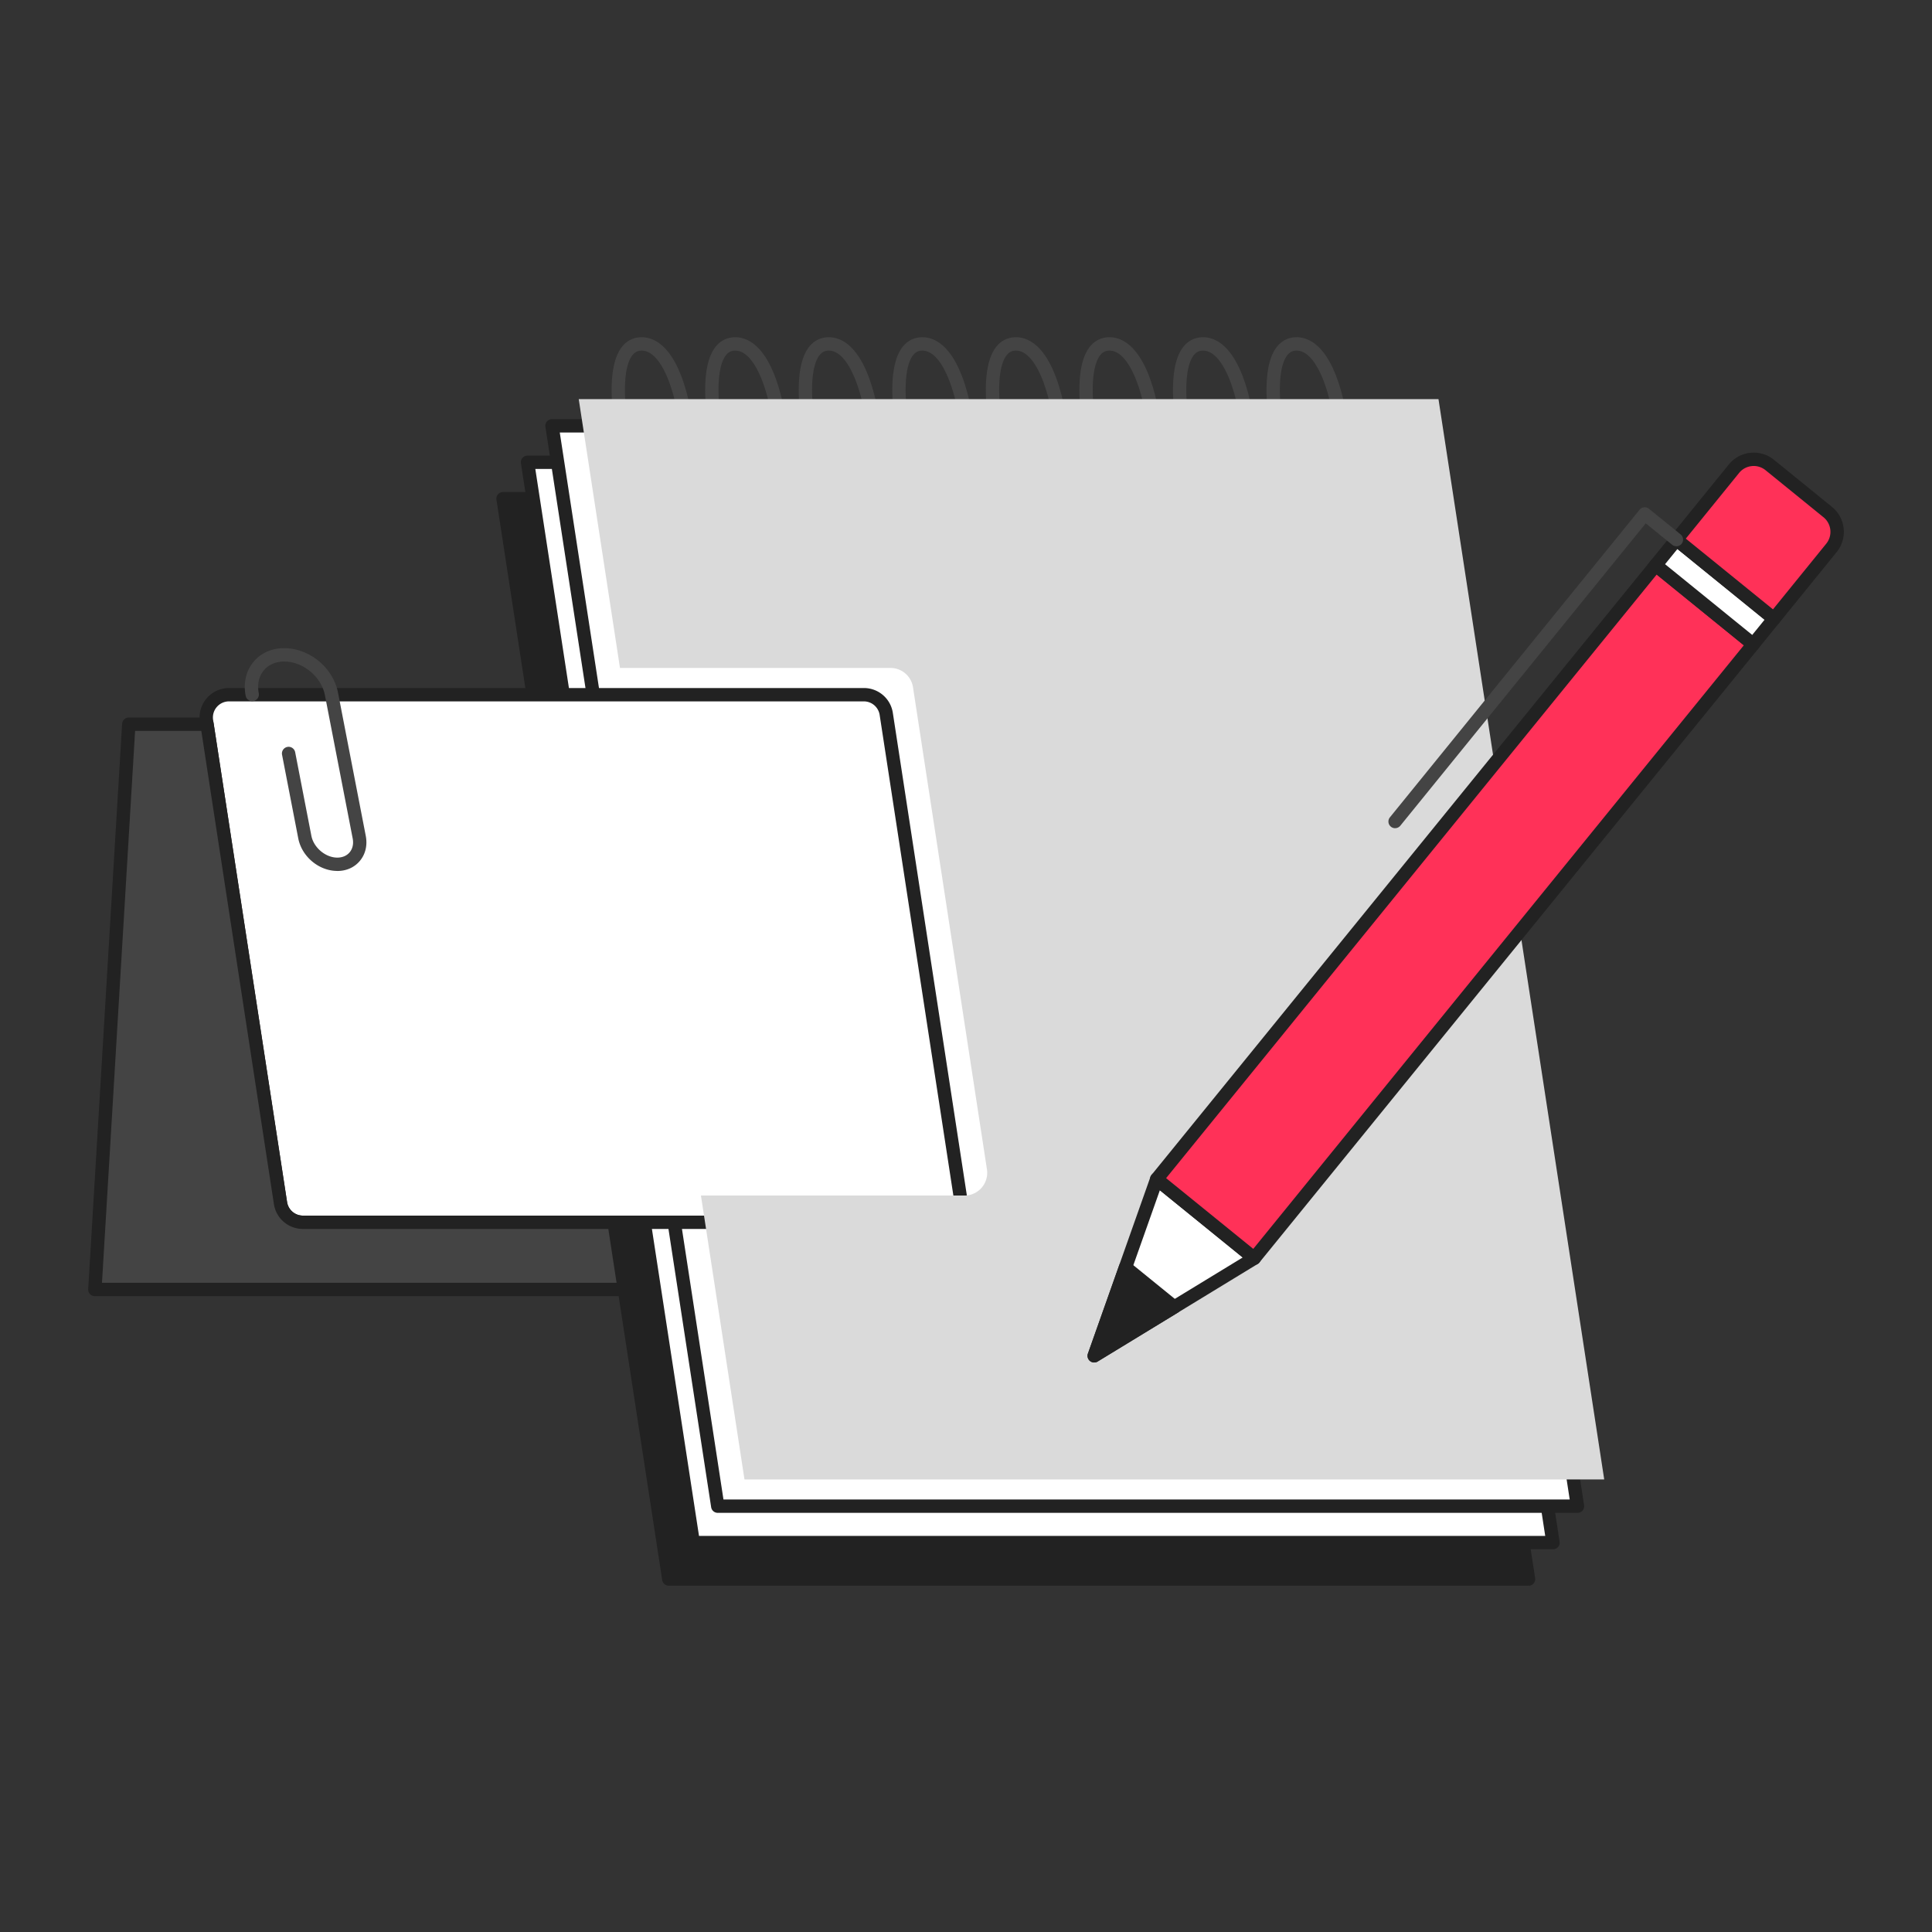 <svg xmlns="http://www.w3.org/2000/svg" width="400" height="400" fill="none" viewBox="0 0 400 400"><rect x="0" y="0" width="400" height="400" fill="#333333" stroke="none"/><path fill="#222" d="M316.465 326.919h-178l-34.315-223.67h178l34.315 223.67Z"/><path fill="#222" d="M316.466 328.304h-178c-.685 0-1.265-.5-1.365-1.175l-34.315-223.67c-.06-.4.055-.805.315-1.11a1.38 1.38 0 0 1 1.05-.48h178c.685 0 1.265.5 1.365 1.175l34.315 223.675c.06.4-.055.805-.315 1.11a1.38 1.38 0 0 1-1.05.48v-.005Zm-176.815-2.765h175.205l-33.89-220.91H105.761l33.89 220.91Z"/><path fill="#fff" d="M321.532 319.379h-178L109.217 95.704h178l34.315 223.675Z"/><path fill="#222" d="M321.532 320.759h-178c-.685 0-1.265-.5-1.365-1.175l-34.315-223.67c-.06-.4.055-.805.315-1.11a1.38 1.38 0 0 1 1.05-.48h178c.685 0 1.265.5 1.365 1.175l34.315 223.675c.06.4-.055.805-.315 1.11a1.38 1.38 0 0 1-1.05.48v-.005Zm-176.815-2.765h175.205l-33.89-220.905h-175.2l33.89 220.905h-.005Z"/><path fill="#fff" d="M326.6 311.834h-178l-34.315-223.67h178l34.315 223.67Z"/><path fill="#222" d="M326.601 313.219h-178c-.685 0-1.265-.5-1.365-1.175l-34.315-223.67c-.06-.4.055-.805.315-1.11a1.38 1.38 0 0 1 1.05-.48h178c.685 0 1.265.5 1.365 1.175l34.315 223.675c.06.4-.055.805-.315 1.11a1.38 1.38 0 0 1-1.05.48v-.005Zm-176.815-2.765h175.205l-33.89-220.905H115.896l33.89 220.905Z"/><path fill="#444" d="M137.911 106.399a1.38 1.38 0 0 1-1.38-1.385c0-.765.62-1.385 1.38-1.385.76 0 1.325-.265 1.815-.83 1.74-2.02 2.12-7.3 1.045-14.485-1.45-9.7-4.485-15.725-7.92-15.725-.75 0-1.325.265-1.815.83-1.74 2.02-2.12 7.3-1.045 14.485a1.38 1.38 0 0 1-1.165 1.57 1.38 1.38 0 0 1-1.57-1.165c-.86-5.73-1.26-13.28 1.685-16.7 1.01-1.17 2.36-1.79 3.91-1.79 2.97 0 8.3 2.35 10.655 18.085.86 5.73 1.26 13.28-1.685 16.7-1.01 1.17-2.36 1.79-3.91 1.79v.005ZM157.281 106.399a1.38 1.38 0 0 1-1.38-1.385c0-.765.62-1.385 1.38-1.385.76 0 1.325-.265 1.815-.83 1.74-2.02 2.12-7.3 1.045-14.485-1.45-9.7-4.485-15.725-7.92-15.725-.75 0-1.325.265-1.815.83-1.74 2.02-2.12 7.3-1.045 14.485a1.38 1.38 0 0 1-1.165 1.57 1.38 1.38 0 0 1-1.57-1.165c-.86-5.73-1.26-13.28 1.685-16.7 1.01-1.17 2.36-1.79 3.91-1.79 2.97 0 8.3 2.35 10.655 18.085.86 5.73 1.26 13.28-1.685 16.7-1.01 1.17-2.36 1.79-3.91 1.79v.005ZM176.651 106.399a1.38 1.38 0 0 1-1.38-1.385c0-.765.62-1.385 1.38-1.385.76 0 1.325-.265 1.815-.83 1.74-2.02 2.12-7.3 1.045-14.485-1.45-9.7-4.485-15.725-7.92-15.725-.75 0-1.325.265-1.815.83-1.74 2.02-2.12 7.3-1.045 14.485a1.38 1.38 0 0 1-1.165 1.57 1.38 1.38 0 0 1-1.57-1.165c-.86-5.73-1.26-13.28 1.685-16.7 1.01-1.17 2.36-1.79 3.91-1.79 2.97 0 8.3 2.35 10.655 18.085.86 5.73 1.26 13.28-1.685 16.7-1.01 1.17-2.36 1.79-3.91 1.79v.005ZM196.021 106.399a1.38 1.38 0 0 1-1.38-1.385c0-.765.62-1.385 1.38-1.385.76 0 1.325-.265 1.815-.83 1.74-2.02 2.12-7.3 1.045-14.485-1.45-9.7-4.485-15.725-7.92-15.725-.75 0-1.325.265-1.815.83-1.74 2.02-2.12 7.3-1.045 14.485a1.38 1.38 0 0 1-1.165 1.57 1.38 1.38 0 0 1-1.57-1.165c-.86-5.73-1.26-13.28 1.685-16.7 1.01-1.17 2.36-1.79 3.91-1.79 2.97 0 8.3 2.35 10.655 18.085.86 5.73 1.26 13.28-1.685 16.7-1.01 1.17-2.36 1.79-3.91 1.79v.005ZM215.391 106.399a1.38 1.38 0 0 1-1.38-1.385c0-.765.62-1.385 1.38-1.385.76 0 1.325-.265 1.815-.83 1.74-2.02 2.12-7.3 1.045-14.485-1.45-9.7-4.485-15.725-7.92-15.725-.75 0-1.325.265-1.815.83-1.74 2.02-2.12 7.3-1.045 14.485a1.38 1.38 0 0 1-1.165 1.57 1.38 1.38 0 0 1-1.57-1.165c-.86-5.73-1.26-13.28 1.685-16.7 1.01-1.17 2.36-1.79 3.91-1.79 2.97 0 8.3 2.35 10.655 18.085.86 5.73 1.26 13.28-1.685 16.7-1.01 1.17-2.36 1.79-3.91 1.79v.005ZM234.761 106.399a1.38 1.38 0 0 1-1.38-1.385c0-.765.62-1.385 1.38-1.385.76 0 1.325-.265 1.815-.83 1.74-2.02 2.12-7.3 1.045-14.485-1.45-9.7-4.485-15.725-7.92-15.725-.75 0-1.325.265-1.815.83-1.74 2.02-2.12 7.3-1.045 14.485a1.38 1.38 0 0 1-1.165 1.57 1.38 1.38 0 0 1-1.57-1.165c-.86-5.73-1.26-13.28 1.685-16.7 1.01-1.17 2.36-1.79 3.91-1.79 2.97 0 8.3 2.35 10.655 18.085.86 5.73 1.26 13.28-1.685 16.7-1.01 1.17-2.36 1.79-3.91 1.79v.005ZM254.132 106.399a1.38 1.38 0 0 1-1.38-1.385c0-.765.62-1.385 1.38-1.385.76 0 1.325-.265 1.815-.83 1.74-2.02 2.12-7.3 1.045-14.485-1.45-9.7-4.485-15.725-7.92-15.725-.75 0-1.325.265-1.815.83-1.74 2.02-2.12 7.3-1.045 14.485a1.38 1.38 0 0 1-1.165 1.57 1.38 1.38 0 0 1-1.57-1.165c-.86-5.73-1.26-13.28 1.685-16.7 1.01-1.17 2.36-1.79 3.91-1.79 2.97 0 8.3 2.35 10.655 18.085.86 5.73 1.26 13.28-1.685 16.7-1.01 1.17-2.36 1.79-3.91 1.79v.005ZM273.501 106.399a1.38 1.38 0 0 1-1.38-1.385c0-.765.62-1.385 1.38-1.385.76 0 1.325-.265 1.815-.83 1.74-2.02 2.12-7.3 1.045-14.485-1.45-9.7-4.485-15.725-7.92-15.725-.75 0-1.325.265-1.815.83-1.74 2.02-2.12 7.3-1.045 14.485a1.38 1.38 0 0 1-1.165 1.57 1.38 1.38 0 0 1-1.57-1.165c-.86-5.73-1.26-13.28 1.685-16.7 1.01-1.17 2.36-1.79 3.91-1.79 2.97 0 8.3 2.35 10.655 18.085.86 5.73 1.26 13.28-1.685 16.7-1.01 1.17-2.36 1.79-3.91 1.79v.005Z"/><path fill="#fff" d="M178.836 143.829H47.411a4.708 4.708 0 0 0-4.655 5.425l15.315 99.81a4.71 4.71 0 0 0 4.655 3.995h131.42a4.708 4.708 0 0 0 4.655-5.425l-15.31-99.81a4.71 4.71 0 0 0-4.655-3.995Z"/><path fill="#222" d="M194.146 254.444H62.726a6.055 6.055 0 0 1-6.02-5.17l-15.315-99.81c-.27-1.76.24-3.54 1.4-4.89a6.091 6.091 0 0 1 4.625-2.125h131.42a6.055 6.055 0 0 1 6.02 5.17l15.31 99.81c.27 1.76-.24 3.54-1.4 4.89a6.091 6.091 0 0 1-4.625 2.125h.005ZM47.411 145.214c-.97 0-1.89.425-2.525 1.16a3.32 3.32 0 0 0-.765 2.67l15.315 99.81a3.312 3.312 0 0 0 3.29 2.825h131.42c.97 0 1.89-.425 2.525-1.16a3.32 3.32 0 0 0 .765-2.67l-15.31-99.81a3.312 3.312 0 0 0-3.29-2.825H47.411Z"/><path fill="#DADADA" d="M297.821 82.63h-178l8.54 55.664h56.01a4.71 4.71 0 0 1 4.655 3.995l15.31 99.81a4.708 4.708 0 0 1-4.655 5.425h-54.56l9.015 58.775h178l-34.315-223.67Z" style="mix-blend-mode:multiply"/><path fill="#444" d="M69.83 180.319c-3.8 0-7.35-2.965-8.08-6.75l-3.354-17.305a1.382 1.382 0 1 1 2.715-.525l3.355 17.305c.475 2.445 2.93 4.515 5.37 4.515 1.065 0 1.975-.395 2.565-1.11.615-.745.835-1.765.615-2.875l-5.745-29.635c-.745-3.845-4.53-6.975-8.44-6.975-1.74 0-3.24.655-4.225 1.845-1.015 1.23-1.38 2.905-1.03 4.71a1.382 1.382 0 1 1-2.715.525c-.51-2.63.06-5.115 1.61-6.995 1.515-1.84 3.775-2.85 6.355-2.85 5.255 0 10.155 4.045 11.155 9.215l5.745 29.635c.375 1.935-.05 3.77-1.2 5.165-1.125 1.365-2.795 2.115-4.7 2.115l.005-.01Z"/><path fill="#fff" d="m239.481 244.119-12.94 36.585 33.135-20.2-20.195-16.385Z"/><path fill="#222" d="M226.541 282.089a1.382 1.382 0 0 1-1.3-1.845l12.945-36.585c.15-.425.495-.75.93-.87.43-.12.895-.025 1.245.255l20.19 16.385a1.385 1.385 0 0 1-.15 2.255l-33.135 20.2c-.22.135-.47.2-.72.2l-.005.005Zm13.595-35.66-10.995 31.075 28.145-17.155-17.15-13.915v-.005Z"/><path fill="#222" d="m233.011 262.409-6.47 18.295 16.57-10.1-10.1-8.195Z"/><path fill="#222" d="M226.541 282.089a1.382 1.382 0 0 1-1.3-1.845l6.475-18.295c.15-.425.495-.75.93-.87.43-.12.895-.025 1.245.255l10.095 8.195a1.385 1.385 0 0 1-.15 2.255l-16.57 10.1c-.22.135-.47.2-.72.2l-.005.005Zm7.12-17.37-4.525 12.785 11.58-7.06-7.055-5.725Z"/><path fill="#FF3158" d="M342.748 116.979 239.532 244.168l20.193 16.387 103.216-127.189-20.193-16.387Z"/><path fill="#222" d="M259.676 261.89c-.305 0-.615-.1-.87-.31l-20.19-16.385a1.387 1.387 0 0 1-.205-1.945l103.31-127.11c.48-.59 1.35-.685 1.945-.2l20.19 16.385a1.387 1.387 0 0 1 .205 1.945l-103.31 127.11c-.275.335-.67.51-1.075.51Zm-18.245-17.97 18.045 14.645L361.041 133.6l-18.045-14.645L241.431 243.92Z"/><path fill="#fff" d="m347.095 111.725-4.294 5.292 20.192 16.386 4.295-5.292-20.193-16.386Z"/><path fill="#222" d="M362.981 134.779c-.305 0-.615-.1-.87-.31l-20.19-16.385a1.387 1.387 0 0 1-.205-1.945l4.295-5.295a1.377 1.377 0 0 1 1.945-.2l20.19 16.385a1.387 1.387 0 0 1 .205 1.945l-4.295 5.295c-.275.335-.67.51-1.075.51Zm-18.245-17.97 18.045 14.645 2.555-3.145-18.045-14.645-2.555 3.145Z"/><path fill="#FF3158" d="M379.181 113.435a5.274 5.274 0 0 0-.775-7.42l-12-9.74a5.268 5.268 0 0 0-7.415.775l-11.905 14.67 20.19 16.385 11.905-14.67Z"/><path fill="#222" d="M367.275 129.485c-.305 0-.615-.1-.87-.31l-20.19-16.385a1.377 1.377 0 0 1-.2-1.945l11.905-14.67a6.614 6.614 0 0 1 4.48-2.425c1.77-.185 3.5.33 4.885 1.45l12 9.74c2.85 2.315 3.29 6.515.975 9.365l-11.905 14.67c-.275.335-.67.51-1.075.51h-.005Zm-18.245-17.97 18.045 14.645 11.03-13.595a3.9 3.9 0 0 0-.57-5.475l-12-9.74a3.874 3.874 0 0 0-2.855-.85 3.866 3.866 0 0 0-2.62 1.42l-11.03 13.595Z"/><path fill="#444" d="M288.841 171.469c-.305 0-.615-.1-.87-.31a1.377 1.377 0 0 1-.2-1.945l51.68-63.675c.48-.59 1.35-.685 1.945-.205l6.555 5.31a1.382 1.382 0 1 1-1.74 2.15l-5.48-4.44-50.81 62.6c-.275.335-.67.51-1.075.51l-.005.005ZM127.136 253.059h-64.41a4.706 4.706 0 0 1-4.655-3.995l-15.205-99.12H26.66l-7.02 117.03h109.625l-2.135-13.915h.005Z"/><path fill="#222" d="M129.266 268.355H19.641a1.37 1.37 0 0 1-1.005-.435 1.395 1.395 0 0 1-.375-1.03l7.02-117.03c.045-.73.65-1.3 1.38-1.3h16.2c.685 0 1.265.5 1.365 1.175l15.205 99.12a3.312 3.312 0 0 0 3.29 2.825h64.415c.685 0 1.265.5 1.365 1.175l2.135 13.915c.06.4-.055.805-.315 1.11a1.38 1.38 0 0 1-1.05.48l-.005-.005Zm-108.16-2.765h106.55l-1.71-11.15h-63.22a6.055 6.055 0 0 1-6.02-5.17L41.68 151.32H27.97l-6.855 114.265-.01.005Z"/></svg>
